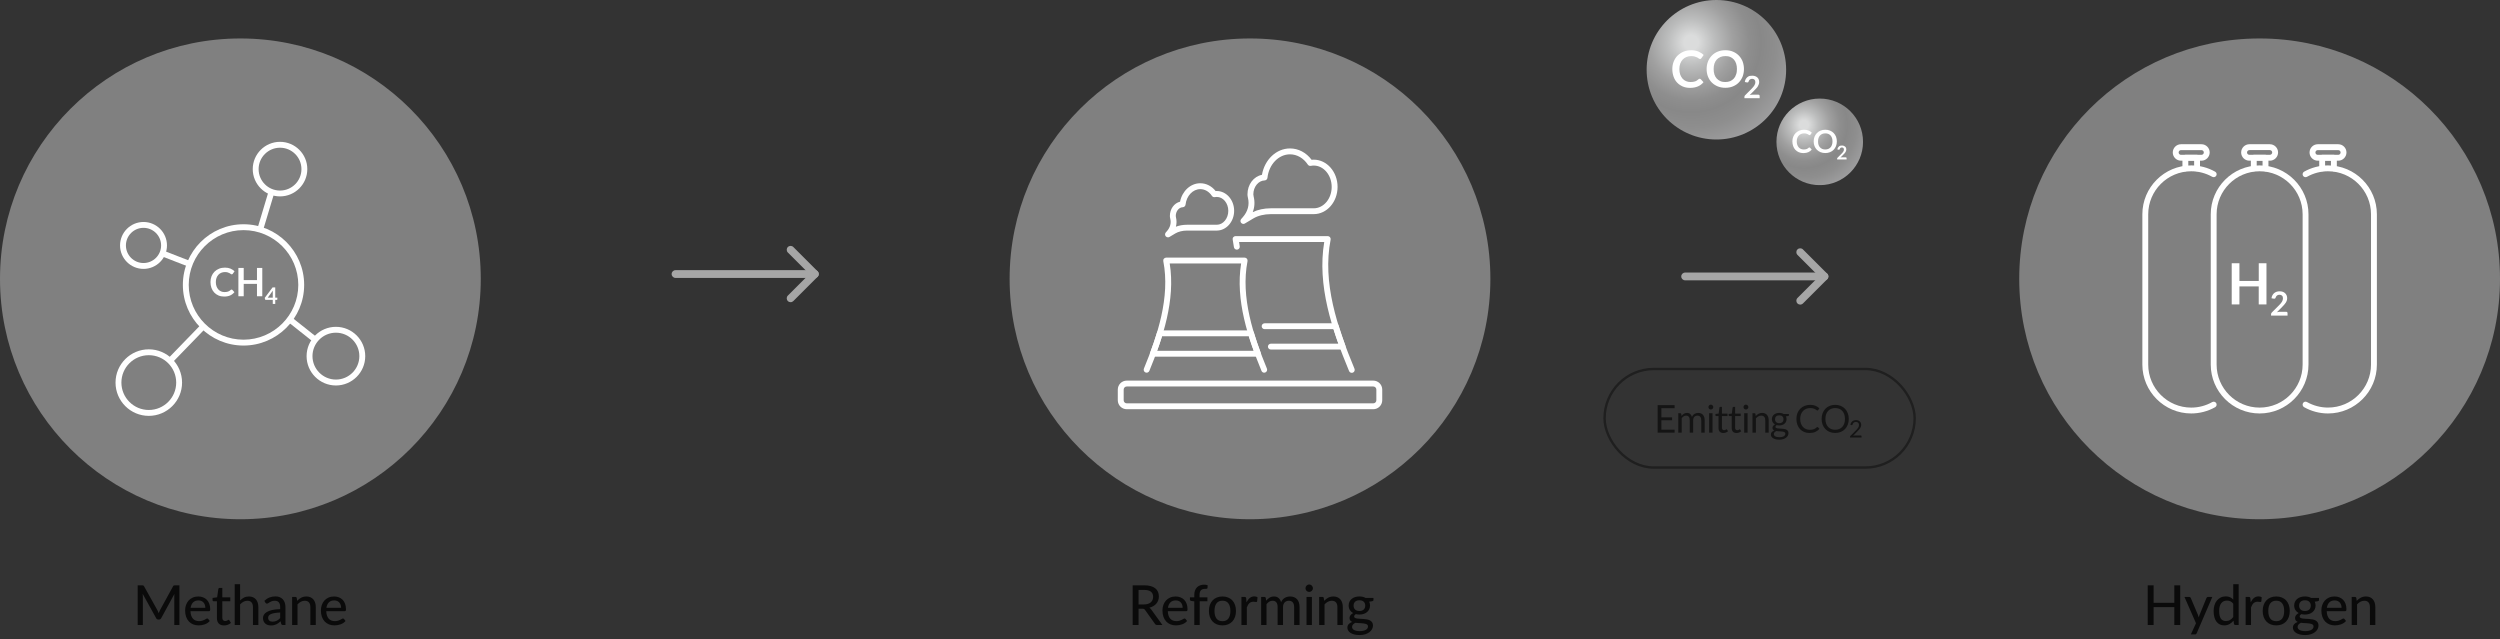 <svg width="1040" height="266" viewBox="0 0 1040 266" fill="none" xmlns="http://www.w3.org/2000/svg">
<rect x="0" y="0" width="1040" height="266" fill="#333333" stroke="none"/>
<path d="M338.985 115.615H281.015C280.114 115.615 279.4 114.884 279.4 114C279.4 113.116 280.114 112.385 281.015 112.385H339.002C339.886 112.385 340.617 113.099 340.617 114C340.617 114.901 339.886 115.615 338.985 115.615Z" fill="#A6A6A6"/>
<path d="M328.888 125.713C328.48 125.713 328.072 125.56 327.749 125.237C327.12 124.608 327.12 123.588 327.749 122.959L336.708 114L327.749 105.041C327.12 104.412 327.12 103.392 327.749 102.763C328.378 102.134 329.398 102.134 330.027 102.763L340.125 112.861C340.754 113.49 340.754 114.51 340.125 115.139L330.027 125.237C329.721 125.543 329.313 125.713 328.888 125.713Z" fill="#A6A6A6"/>
<path d="M758.985 116.615H701.015C700.114 116.615 699.4 115.884 699.4 115C699.4 114.116 700.114 113.385 701.015 113.385H759.002C759.886 113.385 760.617 114.099 760.617 115C760.617 115.901 759.886 116.615 758.985 116.615Z" fill="#A6A6A6"/>
<path d="M748.888 126.713C748.48 126.713 748.072 126.56 747.749 126.237C747.12 125.608 747.12 124.588 747.749 123.959L756.708 115L747.749 106.041C747.12 105.412 747.12 104.392 747.749 103.763C748.378 103.134 749.398 103.134 750.027 103.763L760.125 113.861C760.754 114.49 760.754 115.51 760.125 116.139L750.027 126.237C749.721 126.543 749.313 126.713 748.888 126.713Z" fill="#A6A6A6"/>
<circle cx="100" cy="116" r="100" fill="#808080"/>
<path d="M68.014 104.265L67.127 106.549L78.471 110.957L79.358 108.673L68.014 104.265Z" fill="white"/>
<path d="M121.286 131.95L119.764 133.87L130.38 142.29L131.903 140.37L121.286 131.95Z" fill="white"/>
<path d="M83.716 134.913L69.814 149.251L71.574 150.956L85.475 136.618L83.716 134.913Z" fill="white"/>
<path d="M111.778 79.475L107.055 95.17L109.401 95.876L114.124 80.181L111.778 79.475Z" fill="white"/>
<path d="M101.3 143.75C87.39 143.75 76.07 132.43 76.07 118.52C76.07 104.61 87.39 93.29 101.3 93.29C115.21 93.29 126.53 104.61 126.53 118.52C126.53 132.43 115.21 143.75 101.3 143.75ZM101.3 95.73C88.73 95.73 78.51 105.95 78.51 118.52C78.51 131.09 88.74 141.31 101.3 141.31C113.86 141.31 124.09 131.09 124.09 118.52C124.09 105.95 113.87 95.73 101.3 95.73Z" fill="white"/>
<path d="M59.701 111.86C54.321 111.86 49.941 107.48 49.941 102.1C49.941 96.72 54.321 92.34 59.701 92.34C65.081 92.34 69.461 96.72 69.461 102.1C69.461 107.48 65.081 111.86 59.701 111.86ZM59.701 94.78C55.671 94.78 52.381 98.06 52.381 102.1C52.381 106.14 55.661 109.42 59.701 109.42C63.731 109.42 67.021 106.14 67.021 102.1C67.021 98.06 63.731 94.78 59.701 94.78Z" fill="white"/>
<path d="M116.491 81.7C110.231 81.7 105.141 76.61 105.141 70.35C105.141 64.09 110.231 59 116.491 59C122.751 59 127.841 64.09 127.841 70.35C127.841 76.61 122.751 81.7 116.491 81.7ZM116.491 61.45C111.581 61.45 107.581 65.44 107.581 70.36C107.581 75.28 111.571 79.27 116.491 79.27C121.401 79.27 125.401 75.28 125.401 70.36C125.401 65.44 121.401 61.45 116.491 61.45Z" fill="white"/>
<path d="M139.741 160.36C133.011 160.36 127.541 154.89 127.541 148.16C127.541 141.43 133.011 135.96 139.741 135.96C146.471 135.96 151.941 141.43 151.941 148.16C151.941 154.89 146.471 160.36 139.741 160.36ZM139.741 138.4C134.361 138.4 129.991 142.78 129.991 148.15C129.991 153.52 134.371 157.9 139.741 157.9C145.121 157.9 149.491 153.52 149.491 148.15C149.491 142.78 145.121 138.4 139.741 138.4Z" fill="white"/>
<path d="M61.901 173C54.27 173 48.06 166.79 48.06 159.16C48.06 151.53 54.27 145.32 61.901 145.32C69.531 145.32 75.74 151.53 75.74 159.16C75.74 166.79 69.531 173 61.901 173ZM61.901 147.76C55.62 147.76 50.501 152.87 50.501 159.15C50.501 165.43 55.611 170.55 61.901 170.55C68.191 170.55 73.3 165.44 73.3 159.15C73.3 152.86 68.191 147.76 61.901 147.76Z" fill="white"/>
<path d="M96.35 120.46C96.471 120.46 96.57 120.51 96.66 120.6L97.52 121.54C97.04 122.13 96.451 122.59 95.76 122.9C95.061 123.22 94.221 123.37 93.251 123.37C92.38 123.37 91.591 123.22 90.891 122.92C90.191 122.62 89.6 122.21 89.1 121.67C88.611 121.14 88.231 120.5 87.96 119.76C87.701 119.02 87.561 118.22 87.561 117.34C87.561 116.46 87.71 115.64 88.001 114.91C88.29 114.18 88.71 113.54 89.24 113.01C89.77 112.48 90.41 112.06 91.15 111.77C91.891 111.47 92.71 111.33 93.6 111.33C94.471 111.33 95.24 111.47 95.891 111.75C96.54 112.03 97.1 112.4 97.57 112.86L96.841 113.88C96.8 113.94 96.74 114 96.671 114.05C96.6 114.1 96.51 114.12 96.391 114.12C96.26 114.12 96.141 114.07 96.01 113.97C95.88 113.87 95.71 113.77 95.51 113.65C95.311 113.54 95.061 113.43 94.751 113.33C94.441 113.23 94.05 113.18 93.581 113.18C93.031 113.18 92.52 113.28 92.05 113.47C91.591 113.66 91.191 113.94 90.85 114.3C90.52 114.66 90.26 115.09 90.07 115.61C89.88 116.13 89.79 116.7 89.79 117.34C89.79 118 89.88 118.59 90.07 119.11C90.26 119.63 90.51 120.06 90.831 120.41C91.15 120.76 91.531 121.03 91.96 121.22C92.391 121.41 92.861 121.5 93.361 121.5C93.66 121.5 93.93 121.48 94.171 121.45C94.41 121.42 94.63 121.37 94.841 121.3C95.04 121.23 95.24 121.14 95.421 121.03C95.6 120.92 95.781 120.78 95.96 120.62C96.01 120.57 96.07 120.53 96.13 120.5C96.21 120.48 96.281 120.46 96.35 120.46Z" fill="white"/>
<path d="M109.11 123.24H106.9V118.09H101.38V123.24H99.17V111.46H101.38V116.52H106.9V111.46H109.11V123.24Z" fill="white"/>
<path d="M114.501 123.84H115.371V124.52C115.371 124.58 115.351 124.64 115.311 124.68C115.271 124.73 115.211 124.75 115.131 124.75H114.501V126.43H113.471V124.75H110.571C110.491 124.75 110.421 124.73 110.361 124.68C110.301 124.63 110.261 124.57 110.251 124.5L110.131 123.91L113.391 119.56H114.501V123.84ZM113.471 121.59C113.471 121.49 113.471 121.38 113.481 121.26C113.491 121.14 113.501 121.02 113.511 120.89L111.381 123.83H113.471V121.59V121.59Z" fill="white"/>
<circle cx="520" cy="116" r="100" fill="#808080"/>
<path d="M562.34 155.1C561.86 155.1 561.41 154.82 561.21 154.35C554.04 137.1 547.87 118.69 550.88 100.66H515.46C515.56 101.27 515.65 101.88 515.73 102.48C515.82 103.15 515.35 103.76 514.68 103.85C514.02 103.93 513.4 103.47 513.31 102.8C513.17 101.76 513 100.71 512.8 99.67C512.73 99.31 512.82 98.94 513.06 98.66C513.29 98.38 513.64 98.22 514 98.22H552.34C552.7 98.22 553.05 98.38 553.28 98.66C553.51 98.94 553.61 99.31 553.54 99.67C550.06 117.52 556.26 136.05 563.47 153.41C563.73 154.03 563.43 154.75 562.81 155.01C562.66 155.07 562.5 155.1 562.34 155.1Z" fill="white"/>
<path d="M558.529 145.41H528.679C527.999 145.41 527.459 144.86 527.459 144.19C527.459 143.52 528.009 142.97 528.679 142.97H556.779C556.039 140.9 555.359 138.88 554.749 136.93H526.079C525.399 136.93 524.859 136.38 524.859 135.71C524.859 135.04 525.409 134.49 526.079 134.49H555.659C556.199 134.49 556.669 134.84 556.829 135.35C557.649 138.02 558.609 140.85 559.679 143.77C559.819 144.15 559.759 144.56 559.539 144.89C559.299 145.22 558.929 145.41 558.529 145.41Z" fill="white"/>
<path d="M525.91 155.04C525.43 155.04 524.97 154.75 524.78 154.28C519.19 140.69 513.86 124.82 516.31 109.6H486.6C489.05 124.81 483.72 140.68 478.13 154.28C477.87 154.91 477.16 155.2 476.53 154.95C475.91 154.69 475.61 153.98 475.86 153.35C481.49 139.66 486.86 123.63 483.93 108.62C483.86 108.26 483.95 107.89 484.19 107.61C484.43 107.33 484.77 107.17 485.13 107.17H517.77C518.13 107.17 518.48 107.33 518.71 107.61C518.94 107.89 519.04 108.26 518.97 108.62C516.05 123.64 521.41 139.66 527.04 153.35C527.3 153.97 527 154.69 526.37 154.95C526.23 155.01 526.07 155.04 525.91 155.04Z" fill="white"/>
<path d="M523.3 148.37H479.62C479.22 148.37 478.84 148.17 478.62 147.84C478.39 147.51 478.34 147.09 478.48 146.72C479.56 143.81 480.52 140.98 481.32 138.31C481.48 137.79 481.95 137.44 482.49 137.44H520.43C520.97 137.44 521.45 137.79 521.6 138.31C522.4 140.98 523.36 143.81 524.44 146.72C524.58 147.1 524.53 147.52 524.3 147.84C524.07 148.17 523.7 148.37 523.3 148.37ZM481.36 145.92H521.54C520.8 143.85 520.12 141.83 519.51 139.88H483.39C482.79 141.83 482.11 143.85 481.36 145.92Z" fill="white"/>
<path d="M517.25 93.15C516.9 93.15 516.55 93 516.31 92.71C515.93 92.25 515.94 91.57 516.33 91.12L516.98 90.38C519.11 87.97 519.85 85.17 519.14 82.29C519.01 81.77 518.95 81.29 518.95 80.85C518.95 76.75 521.52 73.39 524.97 72.73C526.07 66.41 530.94 61.75 536.64 61.75C540.13 61.75 543.37 63.46 545.63 66.47C545.93 66.44 546.23 66.42 546.52 66.42C551.98 66.42 556.43 71.5 556.43 77.75C556.43 84 551.99 89.08 546.52 89.08H528.66C525.95 89.08 523.31 89.72 521.43 90.85L517.88 92.97C517.68 93.09 517.46 93.15 517.25 93.15ZM536.64 64.2C531.9 64.2 527.87 68.4 527.26 73.97C527.19 74.58 526.69 75.04 526.08 75.06C523.49 75.13 521.39 77.73 521.39 80.85C521.39 81.09 521.43 81.37 521.51 81.7C522.07 83.96 521.94 86.17 521.14 88.24C523.28 87.21 525.9 86.65 528.65 86.65H546.52C550.64 86.65 553.98 82.66 553.98 77.76C553.98 72.86 550.63 68.87 546.52 68.87C546.14 68.87 545.75 68.91 545.31 69C544.82 69.09 544.33 68.89 544.06 68.48C542.25 65.76 539.54 64.2 536.64 64.2Z" fill="white"/>
<path d="M485.881 98.74C485.531 98.74 485.181 98.59 484.941 98.3C484.561 97.84 484.571 97.16 484.961 96.71L485.411 96.2C486.801 94.63 487.291 92.81 486.821 90.93C486.721 90.55 486.671 90.18 486.671 89.84C486.671 86.92 488.461 84.5 490.901 83.9C491.781 79.47 495.261 76.23 499.311 76.23C501.781 76.23 504.081 77.41 505.711 79.48C505.861 79.47 506.011 79.46 506.161 79.46C510.151 79.46 513.401 83.15 513.401 87.69C513.401 92.23 510.151 95.92 506.161 95.92H493.791C491.981 95.92 490.221 96.35 488.971 97.09L486.511 98.56C486.311 98.68 486.101 98.74 485.881 98.74ZM499.321 78.68C496.231 78.68 493.591 81.45 493.191 85.12C493.121 85.73 492.621 86.19 492.011 86.21C490.421 86.26 489.121 87.89 489.121 89.85C489.121 89.94 489.131 90.11 489.191 90.35C489.521 91.69 489.511 93.03 489.171 94.31C490.541 93.78 492.131 93.5 493.781 93.5H506.171C508.811 93.5 510.971 90.9 510.971 87.71C510.971 84.52 508.821 81.92 506.171 81.92C505.941 81.92 505.681 81.95 505.401 82C504.911 82.1 504.421 81.89 504.151 81.48C502.971 79.7 501.211 78.68 499.321 78.68Z" fill="white"/>
<path d="M571.27 170.24H468.73C466.68 170.24 465 168.57 465 166.51V162.06C465 160.01 466.67 158.33 468.73 158.33H571.28C573.33 158.33 575.01 160 575.01 162.06V166.51C575 168.57 573.33 170.24 571.27 170.24ZM468.73 160.78C468.02 160.78 467.45 161.35 467.45 162.06V166.51C467.45 167.22 468.02 167.79 468.73 167.79H571.28C571.99 167.79 572.56 167.22 572.56 166.51V162.06C572.56 161.35 571.99 160.78 571.28 160.78H468.73Z" fill="white"/>
<circle cx="940" cy="116" r="100" fill="#808080"/>
<path d="M913.981 71.25C913.301 71.25 912.761 70.7 912.761 70.03V66.85H910.331V70.03C910.331 70.71 909.781 71.25 909.111 71.25C908.441 71.25 907.891 70.7 907.891 70.03V65.63C907.891 64.95 908.441 64.41 909.111 64.41H913.981C914.661 64.41 915.201 64.96 915.201 65.63V70.03C915.211 70.7 914.661 71.25 913.981 71.25Z" fill="white"/>
<path d="M915.811 66.85H907.291C905.401 66.85 903.871 65.31 903.871 63.43C903.871 61.55 905.401 60 907.291 60H915.811C917.701 60 919.231 61.54 919.231 63.42C919.231 65.3 917.691 66.85 915.811 66.85ZM907.291 62.45C906.751 62.45 906.311 62.89 906.311 63.43C906.311 63.97 906.751 64.41 907.291 64.41H915.811C916.351 64.41 916.791 63.97 916.791 63.43C916.791 62.89 916.351 62.45 915.811 62.45H907.291V62.45Z" fill="white"/>
<path d="M911.551 172C900.341 172 891.221 162.88 891.221 151.67V89.14C891.221 77.93 900.341 68.81 911.551 68.81C915.031 68.81 918.471 69.71 921.501 71.42C922.091 71.75 922.301 72.5 921.961 73.09C921.631 73.68 920.881 73.88 920.291 73.55C917.631 72.05 914.601 71.25 911.551 71.25C901.691 71.25 893.661 79.27 893.661 89.14V151.67C893.661 161.53 901.681 169.56 911.551 169.56C914.611 169.56 917.631 168.77 920.291 167.26C920.881 166.93 921.621 167.13 921.961 167.72C922.291 168.31 922.091 169.05 921.501 169.39C918.471 171.1 915.031 172 911.551 172Z" fill="white"/>
<path d="M970.891 71.25C970.211 71.25 969.671 70.7 969.671 70.03V66.85H967.241V70.03C967.241 70.71 966.691 71.25 966.021 71.25C965.351 71.25 964.801 70.7 964.801 70.03V65.63C964.801 64.95 965.351 64.41 966.021 64.41H970.901C971.581 64.41 972.121 64.96 972.121 65.63V70.03C972.111 70.7 971.571 71.25 970.891 71.25Z" fill="white"/>
<path d="M972.711 66.85H964.191C962.301 66.85 960.771 65.31 960.771 63.43C960.771 61.55 962.311 60 964.191 60H972.711C974.601 60 976.131 61.54 976.131 63.42C976.131 65.3 974.601 66.85 972.711 66.85ZM964.191 62.45C963.651 62.45 963.211 62.89 963.211 63.43C963.211 63.97 963.651 64.41 964.191 64.41H972.711C973.251 64.41 973.691 63.97 973.691 63.43C973.691 62.89 973.251 62.45 972.711 62.45H964.191V62.45Z" fill="white"/>
<path d="M968.451 172C964.971 172 961.531 171.1 958.501 169.38C957.911 169.05 957.711 168.3 958.041 167.71C958.371 167.12 959.121 166.91 959.711 167.25C962.371 168.75 965.391 169.55 968.451 169.55C978.311 169.55 986.341 161.53 986.341 151.66V89.14C986.341 79.28 978.321 71.25 968.451 71.25C965.391 71.25 962.371 72.04 959.711 73.55C959.121 73.88 958.381 73.67 958.041 73.09C957.711 72.5 957.921 71.76 958.501 71.42C961.531 69.71 964.971 68.81 968.451 68.81C979.661 68.81 988.781 77.93 988.781 89.14V151.67C988.791 162.88 979.671 172 968.451 172Z" fill="white"/>
<path d="M942.841 126.64H939.631V119.15H931.601V126.64H928.391V109.51H931.601V116.88H939.641V109.51H942.851V126.64H942.841Z" fill="white"/>
<path d="M948.34 121.18C948.8 121.18 949.22 121.25 949.61 121.38C950 121.51 950.32 121.71 950.59 121.96C950.86 122.21 951.07 122.51 951.23 122.86C951.38 123.21 951.46 123.6 951.46 124.03C951.46 124.4 951.41 124.74 951.3 125.05C951.19 125.36 951.05 125.66 950.86 125.95C950.68 126.24 950.46 126.51 950.22 126.78C949.97 127.05 949.72 127.32 949.45 127.6L947.19 129.9C947.41 129.84 947.63 129.79 947.84 129.75C948.05 129.71 948.26 129.7 948.45 129.7H951.02C951.2 129.7 951.35 129.75 951.46 129.86C951.57 129.96 951.62 130.1 951.62 130.27V131.29H944.76V130.72C944.76 130.61 944.78 130.48 944.83 130.36C944.88 130.24 944.96 130.12 945.06 130.01L948.1 126.97C948.35 126.71 948.58 126.46 948.78 126.23C948.98 125.99 949.15 125.76 949.29 125.53C949.43 125.3 949.53 125.07 949.6 124.83C949.67 124.59 949.71 124.34 949.71 124.08C949.71 123.84 949.67 123.63 949.61 123.45C949.54 123.27 949.44 123.11 949.31 122.99C949.18 122.87 949.03 122.77 948.85 122.71C948.67 122.65 948.47 122.62 948.25 122.62C947.84 122.62 947.5 122.72 947.24 122.93C946.97 123.14 946.79 123.42 946.68 123.77C946.63 123.95 946.55 124.07 946.45 124.15C946.35 124.23 946.22 124.26 946.06 124.26C945.99 124.26 945.91 124.25 945.83 124.24L944.93 124.08C945 123.6 945.13 123.18 945.33 122.82C945.53 122.46 945.78 122.16 946.07 121.91C946.37 121.67 946.71 121.49 947.09 121.36C947.48 121.24 947.89 121.18 948.34 121.18Z" fill="white"/>
<path d="M942.442 71.25C941.762 71.25 941.222 70.7 941.222 70.03V66.85H938.792V70.03C938.792 70.71 938.242 71.25 937.572 71.25C936.892 71.25 936.352 70.7 936.352 70.03V65.63C936.352 64.95 936.902 64.41 937.572 64.41H942.452C943.132 64.41 943.672 64.96 943.672 65.63V70.03C943.662 70.7 943.112 71.25 942.442 71.25Z" fill="white"/>
<path d="M944.26 66.85H935.74C933.85 66.85 932.32 65.31 932.32 63.43C932.32 61.55 933.85 60 935.74 60H944.26C946.15 60 947.68 61.54 947.68 63.42C947.68 65.3 946.15 66.85 944.26 66.85ZM935.74 62.45C935.2 62.45 934.76 62.89 934.76 63.43C934.76 63.97 935.2 64.4 935.74 64.4H944.26C944.8 64.4 945.24 63.96 945.24 63.42C945.24 62.88 944.8 62.44 944.26 62.44H935.74V62.45Z" fill="white"/>
<path d="M940 172C928.79 172 919.67 162.88 919.67 151.67V89.14C919.67 77.93 928.79 68.81 940 68.81C951.21 68.81 960.33 77.93 960.33 89.14V151.67C960.33 162.88 951.21 172 940 172ZM940 71.25C930.14 71.25 922.11 79.27 922.11 89.14V151.67C922.11 161.53 930.13 169.56 940 169.56C949.86 169.56 957.89 161.54 957.89 151.67V89.14C957.89 79.27 949.86 71.25 940 71.25Z" fill="white"/>
<path d="M74.641 243.486V260H72.502V248.247C72.502 248.071 72.506 247.883 72.513 247.683C72.529 247.484 72.544 247.281 72.559 247.074L67.062 257.159C66.871 257.535 66.576 257.723 66.177 257.723H65.832C65.433 257.723 65.142 257.535 64.958 257.159L59.357 247.039C59.403 247.469 59.426 247.871 59.426 248.247V260H57.276V243.486H59.093C59.307 243.486 59.472 243.509 59.587 243.555C59.71 243.593 59.825 243.708 59.932 243.9L65.452 253.79C65.56 253.989 65.659 254.2 65.751 254.422C65.843 254.645 65.931 254.867 66.016 255.089C66.177 254.637 66.365 254.2 66.579 253.778L71.996 243.9C72.096 243.708 72.203 243.593 72.318 243.555C72.441 243.509 72.609 243.486 72.824 243.486H74.641ZM85.416 252.858C85.416 252.414 85.351 252.004 85.221 251.628C85.098 251.252 84.914 250.926 84.669 250.65C84.423 250.374 84.124 250.16 83.772 250.006C83.419 249.853 83.013 249.776 82.553 249.776C81.61 249.776 80.866 250.049 80.322 250.593C79.785 251.137 79.444 251.892 79.298 252.858H85.416ZM87.268 258.332C86.992 258.654 86.673 258.934 86.313 259.172C85.953 259.402 85.569 259.59 85.163 259.735C84.757 259.881 84.335 259.988 83.898 260.058C83.469 260.127 83.043 260.161 82.622 260.161C81.817 260.161 81.069 260.027 80.379 259.758C79.697 259.482 79.103 259.084 78.597 258.562C78.098 258.033 77.707 257.382 77.424 256.607C77.148 255.825 77.01 254.928 77.01 253.916C77.01 253.104 77.136 252.349 77.389 251.651C77.642 250.946 78.002 250.332 78.47 249.811C78.945 249.29 79.524 248.879 80.207 248.58C80.889 248.281 81.656 248.132 82.507 248.132C83.22 248.132 83.875 248.251 84.473 248.488C85.079 248.718 85.6 249.056 86.037 249.5C86.474 249.945 86.815 250.493 87.061 251.145C87.314 251.797 87.44 252.54 87.44 253.376C87.44 253.721 87.402 253.955 87.325 254.077C87.248 254.192 87.107 254.25 86.9 254.25H79.241C79.264 254.948 79.363 255.557 79.54 256.078C79.716 256.592 79.957 257.021 80.264 257.366C80.578 257.711 80.95 257.968 81.38 258.137C81.809 258.306 82.288 258.39 82.817 258.39C83.315 258.39 83.745 258.332 84.105 258.217C84.473 258.102 84.787 257.98 85.048 257.849C85.316 257.711 85.539 257.585 85.715 257.47C85.899 257.355 86.06 257.297 86.198 257.297C86.382 257.297 86.524 257.366 86.624 257.504L87.268 258.332ZM93.188 260.184C92.245 260.184 91.516 259.919 91.003 259.39C90.497 258.861 90.244 258.106 90.244 257.125V250.133H88.887C88.756 250.133 88.645 250.095 88.553 250.018C88.469 249.934 88.427 249.811 88.427 249.65V248.741L90.324 248.477L90.83 244.992C90.861 244.862 90.918 244.762 91.003 244.693C91.095 244.617 91.21 244.578 91.348 244.578H92.486V248.5H95.798V250.133H92.486V256.975C92.486 257.435 92.597 257.78 92.82 258.01C93.05 258.233 93.341 258.344 93.694 258.344C93.901 258.344 94.077 258.317 94.223 258.263C94.376 258.21 94.506 258.152 94.614 258.091C94.721 258.022 94.813 257.961 94.89 257.907C94.966 257.853 95.035 257.826 95.097 257.826C95.173 257.826 95.231 257.846 95.269 257.884C95.315 257.915 95.361 257.968 95.407 258.045L96.074 259.126C95.706 259.463 95.269 259.724 94.763 259.908C94.257 260.092 93.732 260.184 93.188 260.184ZM99.876 249.799C100.367 249.301 100.907 248.899 101.498 248.592C102.096 248.285 102.782 248.132 103.556 248.132C104.2 248.132 104.764 248.239 105.247 248.454C105.737 248.669 106.147 248.971 106.477 249.362C106.807 249.746 107.056 250.21 107.225 250.754C107.393 251.298 107.478 251.9 107.478 252.559V260H105.224V252.559C105.224 251.724 105.032 251.076 104.649 250.616C104.265 250.148 103.679 249.914 102.889 249.914C102.314 249.914 101.774 250.052 101.268 250.328C100.769 250.597 100.305 250.965 99.876 251.432V260H97.634V243.026H99.876V249.799ZM116.553 254.813C115.64 254.844 114.866 254.917 114.23 255.032C113.593 255.139 113.076 255.285 112.677 255.469C112.279 255.653 111.991 255.871 111.815 256.124C111.638 256.37 111.55 256.646 111.55 256.952C111.55 257.244 111.596 257.497 111.688 257.711C111.788 257.918 111.918 258.091 112.079 258.229C112.248 258.359 112.443 258.455 112.666 258.516C112.888 258.578 113.13 258.608 113.39 258.608C113.735 258.608 114.05 258.574 114.333 258.505C114.625 258.436 114.897 258.34 115.15 258.217C115.403 258.087 115.644 257.93 115.874 257.746C116.104 257.562 116.33 257.351 116.553 257.113V254.813ZM109.975 249.949C110.626 249.328 111.332 248.864 112.091 248.557C112.857 248.251 113.697 248.097 114.609 248.097C115.276 248.097 115.867 248.209 116.38 248.431C116.894 248.646 117.327 248.948 117.68 249.339C118.032 249.73 118.297 250.198 118.473 250.742C118.657 251.287 118.749 251.889 118.749 252.548V260H117.749C117.526 260 117.358 259.965 117.243 259.896C117.128 259.82 117.036 259.682 116.967 259.482L116.725 258.459C116.426 258.735 116.131 258.98 115.84 259.195C115.548 259.402 115.242 259.582 114.92 259.735C114.605 259.881 114.268 259.992 113.908 260.069C113.547 260.146 113.149 260.184 112.712 260.184C112.252 260.184 111.819 260.123 111.412 260C111.014 259.87 110.665 259.674 110.366 259.413C110.067 259.153 109.829 258.827 109.653 258.436C109.484 258.045 109.4 257.589 109.4 257.067C109.4 256.607 109.522 256.167 109.768 255.745C110.021 255.316 110.427 254.932 110.987 254.595C111.554 254.258 112.29 253.982 113.195 253.767C114.107 253.552 115.226 253.43 116.553 253.399V252.548C116.553 251.666 116.365 251.007 115.989 250.57C115.614 250.133 115.062 249.914 114.333 249.914C113.843 249.914 113.429 249.976 113.091 250.098C112.762 250.221 112.474 250.359 112.229 250.512C111.991 250.658 111.78 250.792 111.596 250.915C111.42 251.038 111.236 251.099 111.044 251.099C110.891 251.099 110.757 251.057 110.642 250.972C110.534 250.888 110.446 250.788 110.377 250.673L109.975 249.949ZM123.626 249.937C123.879 249.669 124.143 249.424 124.419 249.201C124.695 248.979 124.987 248.791 125.293 248.638C125.608 248.477 125.941 248.354 126.294 248.27C126.654 248.178 127.037 248.132 127.444 248.132C128.088 248.132 128.651 248.239 129.134 248.454C129.625 248.669 130.035 248.971 130.365 249.362C130.694 249.746 130.944 250.21 131.112 250.754C131.281 251.298 131.365 251.9 131.365 252.559V260H129.111V252.559C129.111 251.724 128.92 251.076 128.536 250.616C128.153 250.148 127.566 249.914 126.777 249.914C126.202 249.914 125.661 250.052 125.155 250.328C124.657 250.597 124.193 250.965 123.764 251.432V260H121.521V248.316H122.867C123.181 248.316 123.377 248.465 123.453 248.764L123.626 249.937ZM141.901 252.858C141.901 252.414 141.836 252.004 141.705 251.628C141.583 251.252 141.399 250.926 141.153 250.65C140.908 250.374 140.609 250.16 140.256 250.006C139.904 249.853 139.497 249.776 139.037 249.776C138.094 249.776 137.351 250.049 136.806 250.593C136.27 251.137 135.929 251.892 135.783 252.858H141.901ZM143.752 258.332C143.476 258.654 143.158 258.934 142.798 259.172C142.438 259.402 142.054 259.59 141.648 259.735C141.242 259.881 140.82 259.988 140.383 260.058C139.954 260.127 139.528 260.161 139.106 260.161C138.301 260.161 137.554 260.027 136.864 259.758C136.182 259.482 135.587 259.084 135.081 258.562C134.583 258.033 134.192 257.382 133.908 256.607C133.632 255.825 133.494 254.928 133.494 253.916C133.494 253.104 133.621 252.349 133.874 251.651C134.127 250.946 134.487 250.332 134.955 249.811C135.43 249.29 136.009 248.879 136.691 248.58C137.374 248.281 138.14 248.132 138.991 248.132C139.704 248.132 140.36 248.251 140.958 248.488C141.564 248.718 142.085 249.056 142.522 249.5C142.959 249.945 143.3 250.493 143.545 251.145C143.798 251.797 143.925 252.54 143.925 253.376C143.925 253.721 143.887 253.955 143.81 254.077C143.733 254.192 143.591 254.25 143.384 254.25H135.725C135.748 254.948 135.848 255.557 136.024 256.078C136.201 256.592 136.442 257.021 136.749 257.366C137.063 257.711 137.435 257.968 137.864 258.137C138.294 258.306 138.773 258.39 139.302 258.39C139.8 258.39 140.23 258.332 140.59 258.217C140.958 258.102 141.272 257.98 141.533 257.849C141.801 257.711 142.024 257.585 142.2 257.47C142.384 257.355 142.545 257.297 142.683 257.297C142.867 257.297 143.009 257.366 143.108 257.504L143.752 258.332Z" fill="black" fill-opacity="0.8"/>
<path d="M475.869 251.444C476.498 251.444 477.05 251.367 477.525 251.214C478.008 251.061 478.411 250.846 478.733 250.57C479.055 250.286 479.296 249.953 479.457 249.569C479.618 249.178 479.699 248.749 479.699 248.281C479.699 247.331 479.385 246.614 478.756 246.131C478.135 245.648 477.2 245.406 475.95 245.406H473.638V251.444H475.869ZM483.574 260H481.389C480.952 260 480.634 259.827 480.435 259.482L476.352 253.755C476.222 253.564 476.08 253.43 475.927 253.353C475.774 253.269 475.544 253.226 475.237 253.226H473.638V260H471.189V243.486H475.95C477.016 243.486 477.932 243.597 478.698 243.819C479.473 244.034 480.109 244.345 480.607 244.751C481.113 245.15 481.485 245.633 481.723 246.2C481.968 246.767 482.091 247.404 482.091 248.109C482.091 248.684 482.003 249.224 481.826 249.73C481.65 250.236 481.389 250.693 481.044 251.099C480.707 251.498 480.293 251.843 479.802 252.134C479.312 252.425 478.756 252.648 478.135 252.801C478.442 252.985 478.706 253.242 478.928 253.571L483.574 260ZM491.984 252.858C491.984 252.414 491.919 252.004 491.789 251.628C491.666 251.252 491.482 250.926 491.237 250.65C490.992 250.374 490.693 250.16 490.34 250.006C489.987 249.853 489.581 249.776 489.121 249.776C488.178 249.776 487.434 250.049 486.89 250.593C486.353 251.137 486.012 251.892 485.866 252.858H491.984ZM493.836 258.332C493.56 258.654 493.242 258.934 492.881 259.172C492.521 259.402 492.138 259.59 491.731 259.735C491.325 259.881 490.903 259.988 490.466 260.058C490.037 260.127 489.612 260.161 489.19 260.161C488.385 260.161 487.637 260.027 486.947 259.758C486.265 259.482 485.671 259.084 485.165 258.562C484.667 258.033 484.276 257.382 483.992 256.607C483.716 255.825 483.578 254.928 483.578 253.916C483.578 253.104 483.704 252.349 483.957 251.651C484.21 250.946 484.571 250.332 485.038 249.811C485.514 249.29 486.093 248.879 486.775 248.58C487.457 248.281 488.224 248.132 489.075 248.132C489.788 248.132 490.443 248.251 491.041 248.488C491.647 248.718 492.168 249.056 492.605 249.5C493.042 249.945 493.384 250.493 493.629 251.145C493.882 251.797 494.008 252.54 494.008 253.376C494.008 253.721 493.97 253.955 493.893 254.077C493.817 254.192 493.675 254.25 493.468 254.25H485.809C485.832 254.948 485.932 255.557 486.108 256.078C486.284 256.592 486.526 257.021 486.832 257.366C487.147 257.711 487.519 257.968 487.948 258.137C488.377 258.306 488.856 258.39 489.385 258.39C489.884 258.39 490.313 258.332 490.673 258.217C491.041 258.102 491.356 257.98 491.616 257.849C491.885 257.711 492.107 257.585 492.283 257.47C492.467 257.355 492.628 257.297 492.766 257.297C492.95 257.297 493.092 257.366 493.192 257.504L493.836 258.332ZM496.825 260V250.156L495.606 250.006C495.429 249.968 495.284 249.907 495.169 249.822C495.061 249.73 495.008 249.6 495.008 249.431V248.5H496.825V247.442C496.825 246.775 496.92 246.181 497.112 245.659C497.304 245.138 497.576 244.697 497.929 244.337C498.289 243.969 498.718 243.693 499.217 243.509C499.723 243.317 500.29 243.221 500.919 243.221C501.448 243.221 501.934 243.298 502.379 243.451L502.333 244.578C502.325 244.678 502.295 244.755 502.241 244.808C502.187 244.854 502.115 244.889 502.023 244.912C501.938 244.935 501.831 244.95 501.701 244.958C501.578 244.958 501.444 244.958 501.298 244.958C500.953 244.958 500.639 245 500.355 245.084C500.071 245.169 499.83 245.311 499.631 245.51C499.431 245.709 499.278 245.974 499.171 246.303C499.063 246.625 499.01 247.028 499.01 247.511V248.5H502.287V250.133H499.079V260H496.825ZM508.553 248.132C509.411 248.132 510.186 248.274 510.876 248.557C511.573 248.833 512.164 249.236 512.647 249.765C513.137 250.286 513.513 250.919 513.774 251.662C514.034 252.398 514.165 253.226 514.165 254.146C514.165 255.066 514.034 255.898 513.774 256.642C513.513 257.386 513.137 258.018 512.647 258.539C512.164 259.061 511.573 259.463 510.876 259.747C510.186 260.023 509.411 260.161 508.553 260.161C507.686 260.161 506.904 260.023 506.207 259.747C505.517 259.463 504.926 259.061 504.436 258.539C503.945 258.018 503.565 257.386 503.297 256.642C503.036 255.898 502.906 255.066 502.906 254.146C502.906 253.226 503.036 252.398 503.297 251.662C503.565 250.919 503.945 250.286 504.436 249.765C504.926 249.236 505.517 248.833 506.207 248.557C506.904 248.274 507.686 248.132 508.553 248.132ZM508.553 258.413C509.657 258.413 510.481 258.041 511.025 257.297C511.569 256.554 511.842 255.507 511.842 254.158C511.842 252.809 511.569 251.762 511.025 251.018C510.481 250.267 509.657 249.891 508.553 249.891C507.433 249.891 506.598 250.267 506.046 251.018C505.501 251.762 505.229 252.809 505.229 254.158C505.229 255.507 505.501 256.554 506.046 257.297C506.598 258.041 507.433 258.413 508.553 258.413ZM518.554 250.558C518.929 249.792 519.382 249.19 519.911 248.753C520.44 248.316 521.076 248.097 521.82 248.097C522.073 248.097 522.31 248.128 522.533 248.189C522.763 248.243 522.962 248.327 523.131 248.443L522.981 250.133C522.928 250.34 522.801 250.443 522.602 250.443C522.494 250.443 522.333 250.424 522.119 250.386C521.904 250.34 521.674 250.317 521.429 250.317C521.068 250.317 520.75 250.371 520.474 250.478C520.198 250.578 519.949 250.731 519.727 250.938C519.512 251.137 519.32 251.386 519.152 251.685C518.983 251.977 518.826 252.31 518.68 252.686V260H516.438V248.316H517.726C517.971 248.316 518.136 248.362 518.22 248.454C518.312 248.538 518.377 248.692 518.416 248.914L518.554 250.558ZM524.631 260V248.316H525.976C526.29 248.316 526.486 248.465 526.563 248.764L526.724 249.88C527.153 249.366 527.628 248.948 528.15 248.626C528.679 248.297 529.296 248.132 530.001 248.132C530.775 248.132 531.404 248.347 531.887 248.776C532.37 249.198 532.723 249.773 532.945 250.501C533.114 250.087 533.332 249.73 533.601 249.431C533.869 249.132 534.168 248.887 534.498 248.695C534.827 248.504 535.176 248.362 535.544 248.27C535.92 248.178 536.299 248.132 536.683 248.132C537.304 248.132 537.856 248.232 538.339 248.431C538.829 248.623 539.243 248.906 539.581 249.282C539.918 249.658 540.175 250.121 540.351 250.673C540.527 251.225 540.616 251.854 540.616 252.559V260H538.362V252.559C538.362 251.685 538.17 251.026 537.787 250.581C537.411 250.137 536.859 249.914 536.131 249.914C535.809 249.914 535.502 249.972 535.211 250.087C534.919 250.194 534.662 250.359 534.44 250.581C534.225 250.804 534.053 251.08 533.923 251.409C533.8 251.739 533.739 252.122 533.739 252.559V260H531.485V252.559C531.485 251.655 531.304 250.988 530.944 250.558C530.584 250.129 530.055 249.914 529.357 249.914C528.874 249.914 528.426 250.041 528.012 250.294C527.598 250.547 527.218 250.892 526.873 251.329V260H524.631ZM545.749 248.316V260H543.506V248.316H545.749ZM546.174 244.705C546.174 244.912 546.132 245.111 546.048 245.303C545.963 245.487 545.848 245.652 545.703 245.797C545.565 245.935 545.4 246.047 545.208 246.131C545.016 246.208 544.817 246.246 544.61 246.246C544.403 246.246 544.208 246.208 544.024 246.131C543.84 246.047 543.675 245.935 543.529 245.797C543.391 245.652 543.28 245.487 543.196 245.303C543.119 245.111 543.081 244.912 543.081 244.705C543.081 244.49 543.119 244.291 543.196 244.107C543.28 243.915 543.391 243.75 543.529 243.612C543.675 243.467 543.84 243.356 544.024 243.279C544.208 243.195 544.403 243.152 544.61 243.152C544.817 243.152 545.016 243.195 545.208 243.279C545.4 243.356 545.565 243.467 545.703 243.612C545.848 243.75 545.963 243.915 546.048 244.107C546.132 244.291 546.174 244.49 546.174 244.705ZM550.87 249.937C551.123 249.669 551.387 249.424 551.663 249.201C551.939 248.979 552.231 248.791 552.537 248.638C552.852 248.477 553.185 248.354 553.538 248.27C553.898 248.178 554.282 248.132 554.688 248.132C555.332 248.132 555.895 248.239 556.378 248.454C556.869 248.669 557.279 248.971 557.609 249.362C557.939 249.746 558.188 250.21 558.356 250.754C558.525 251.298 558.609 251.9 558.609 252.559V260H556.355V252.559C556.355 251.724 556.164 251.076 555.78 250.616C555.397 250.148 554.811 249.914 554.021 249.914C553.446 249.914 552.905 250.052 552.399 250.328C551.901 250.597 551.437 250.965 551.008 251.432V260H548.765V248.316H550.111C550.425 248.316 550.621 248.465 550.697 248.764L550.87 249.937ZM565.511 254.169C565.91 254.169 566.259 254.116 566.558 254.008C566.864 253.901 567.117 253.752 567.317 253.56C567.524 253.361 567.677 253.123 567.777 252.847C567.884 252.571 567.938 252.268 567.938 251.938C567.938 251.264 567.731 250.727 567.317 250.328C566.91 249.922 566.308 249.719 565.511 249.719C564.721 249.719 564.12 249.922 563.706 250.328C563.299 250.727 563.096 251.264 563.096 251.938C563.096 252.268 563.146 252.571 563.246 252.847C563.353 253.115 563.506 253.349 563.706 253.548C563.913 253.74 564.166 253.893 564.465 254.008C564.771 254.116 565.12 254.169 565.511 254.169ZM569.088 260.61C569.088 260.334 569.011 260.115 568.858 259.954C568.704 259.785 568.493 259.655 568.225 259.563C567.964 259.463 567.658 259.394 567.305 259.356C566.952 259.31 566.581 259.275 566.19 259.252C565.806 259.229 565.411 259.21 565.005 259.195C564.599 259.172 564.208 259.134 563.832 259.08C563.433 259.279 563.104 259.521 562.843 259.804C562.59 260.088 562.464 260.422 562.464 260.805C562.464 261.05 562.525 261.28 562.648 261.495C562.778 261.71 562.973 261.894 563.234 262.047C563.502 262.208 563.836 262.331 564.235 262.415C564.641 262.507 565.124 262.553 565.684 262.553C566.236 262.553 566.722 262.503 567.144 262.404C567.566 262.312 567.918 262.177 568.202 262.001C568.493 261.832 568.712 261.629 568.858 261.392C569.011 261.154 569.088 260.893 569.088 260.61ZM571.365 248.753V249.592C571.365 249.868 571.192 250.041 570.847 250.11L569.594 250.294C569.701 250.532 569.785 250.785 569.847 251.053C569.908 251.314 569.939 251.59 569.939 251.881C569.939 252.456 569.827 252.977 569.605 253.445C569.383 253.905 569.076 254.3 568.685 254.629C568.294 254.959 567.826 255.212 567.282 255.388C566.745 255.565 566.155 255.653 565.511 255.653C564.982 255.653 564.488 255.595 564.028 255.48C563.798 255.618 563.621 255.772 563.499 255.94C563.384 256.101 563.326 256.262 563.326 256.423C563.326 256.692 563.437 256.891 563.66 257.021C563.89 257.152 564.185 257.248 564.545 257.309C564.913 257.363 565.331 257.397 565.799 257.412C566.274 257.428 566.753 257.455 567.236 257.493C567.727 257.524 568.206 257.585 568.674 257.677C569.149 257.761 569.567 257.903 569.927 258.102C570.295 258.294 570.59 258.562 570.813 258.907C571.043 259.245 571.158 259.686 571.158 260.23C571.158 260.736 571.031 261.227 570.778 261.702C570.533 262.177 570.172 262.599 569.697 262.967C569.222 263.335 568.643 263.63 567.961 263.853C567.278 264.075 566.504 264.186 565.638 264.186C564.771 264.186 564.016 264.102 563.372 263.933C562.736 263.764 562.203 263.538 561.774 263.255C561.352 262.971 561.034 262.641 560.819 262.266C560.612 261.89 560.509 261.499 560.509 261.093C560.509 260.525 560.685 260.046 561.038 259.655C561.39 259.256 561.877 258.946 562.498 258.723C562.161 258.57 561.892 258.363 561.693 258.102C561.494 257.834 561.394 257.481 561.394 257.045C561.394 256.876 561.425 256.703 561.486 256.527C561.547 256.343 561.639 256.163 561.762 255.986C561.892 255.802 562.05 255.63 562.234 255.469C562.425 255.308 562.644 255.162 562.889 255.032C562.314 254.71 561.862 254.284 561.532 253.755C561.202 253.219 561.038 252.594 561.038 251.881C561.038 251.306 561.149 250.788 561.371 250.328C561.593 249.868 561.9 249.474 562.291 249.144C562.69 248.814 563.161 248.561 563.706 248.385C564.258 248.209 564.859 248.121 565.511 248.121C566.523 248.121 567.393 248.331 568.122 248.753H571.365Z" fill="black" fill-opacity="0.8"/>
<path d="M696.637 168.536V169.8H691.133V173.608H695.589V174.824H691.133V178.736H696.637V180H689.573V168.536H696.637ZM698.166 180V171.896H699.014C699.217 171.896 699.345 171.995 699.398 172.192L699.502 173.024C699.801 172.656 700.134 172.355 700.502 172.12C700.875 171.885 701.307 171.768 701.798 171.768C702.347 171.768 702.79 171.92 703.126 172.224C703.467 172.528 703.713 172.939 703.862 173.456C703.974 173.163 704.121 172.909 704.302 172.696C704.489 172.483 704.697 172.307 704.926 172.168C705.155 172.029 705.398 171.928 705.654 171.864C705.915 171.8 706.179 171.768 706.446 171.768C706.873 171.768 707.251 171.837 707.582 171.976C707.918 172.109 708.201 172.307 708.43 172.568C708.665 172.829 708.843 173.152 708.966 173.536C709.089 173.915 709.15 174.349 709.15 174.84V180H707.726V174.84C707.726 174.205 707.587 173.725 707.31 173.4C707.033 173.069 706.63 172.904 706.102 172.904C705.867 172.904 705.643 172.947 705.43 173.032C705.222 173.112 705.038 173.232 704.878 173.392C704.718 173.552 704.59 173.755 704.494 174C704.403 174.24 704.358 174.52 704.358 174.84V180H702.934V174.84C702.934 174.189 702.803 173.704 702.542 173.384C702.281 173.064 701.899 172.904 701.398 172.904C701.046 172.904 700.718 173 700.414 173.192C700.115 173.379 699.841 173.635 699.59 173.96V180H698.166ZM712.411 171.896V180H710.987V171.896H712.411ZM712.731 169.352C712.731 169.491 712.701 169.621 712.643 169.744C712.589 169.861 712.515 169.968 712.419 170.064C712.328 170.155 712.221 170.227 712.099 170.28C711.976 170.333 711.845 170.36 711.707 170.36C711.568 170.36 711.437 170.333 711.315 170.28C711.197 170.227 711.091 170.155 710.995 170.064C710.904 169.968 710.832 169.861 710.779 169.744C710.725 169.621 710.699 169.491 710.699 169.352C710.699 169.213 710.725 169.083 710.779 168.96C710.832 168.832 710.904 168.723 710.995 168.632C711.091 168.536 711.197 168.461 711.315 168.408C711.437 168.355 711.568 168.328 711.707 168.328C711.845 168.328 711.976 168.355 712.099 168.408C712.221 168.461 712.328 168.536 712.419 168.632C712.515 168.723 712.589 168.832 712.643 168.96C712.701 169.083 712.731 169.213 712.731 169.352ZM716.897 180.128C716.257 180.128 715.763 179.949 715.417 179.592C715.075 179.235 714.905 178.72 714.905 178.048V173.088H713.929C713.843 173.088 713.771 173.064 713.713 173.016C713.654 172.963 713.625 172.883 713.625 172.776V172.208L714.953 172.04L715.281 169.536C715.291 169.456 715.326 169.392 715.385 169.344C715.443 169.291 715.518 169.264 715.609 169.264H716.329V172.056H718.649V173.088H716.329V177.952C716.329 178.293 716.411 178.547 716.577 178.712C716.742 178.877 716.955 178.96 717.217 178.96C717.366 178.96 717.494 178.941 717.601 178.904C717.713 178.861 717.809 178.816 717.889 178.768C717.969 178.72 718.035 178.677 718.089 178.64C718.147 178.597 718.198 178.576 718.241 178.576C718.315 178.576 718.382 178.621 718.441 178.712L718.857 179.392C718.611 179.621 718.315 179.803 717.969 179.936C717.622 180.064 717.265 180.128 716.897 180.128ZM722.385 180.128C721.745 180.128 721.252 179.949 720.905 179.592C720.564 179.235 720.393 178.72 720.393 178.048V173.088H719.417C719.332 173.088 719.26 173.064 719.201 173.016C719.143 172.963 719.113 172.883 719.113 172.776V172.208L720.441 172.04L720.769 169.536C720.78 169.456 720.815 169.392 720.873 169.344C720.932 169.291 721.007 169.264 721.097 169.264H721.817V172.056H724.137V173.088H721.817V177.952C721.817 178.293 721.9 178.547 722.065 178.712C722.231 178.877 722.444 178.96 722.705 178.96C722.855 178.96 722.983 178.941 723.089 178.904C723.201 178.861 723.297 178.816 723.377 178.768C723.457 178.72 723.524 178.677 723.577 178.64C723.636 178.597 723.687 178.576 723.729 178.576C723.804 178.576 723.871 178.621 723.929 178.712L724.345 179.392C724.1 179.621 723.804 179.803 723.457 179.936C723.111 180.064 722.753 180.128 722.385 180.128ZM727.002 171.896V180H725.578V171.896H727.002ZM727.322 169.352C727.322 169.491 727.293 169.621 727.234 169.744C727.181 169.861 727.106 169.968 727.01 170.064C726.919 170.155 726.813 170.227 726.69 170.28C726.567 170.333 726.437 170.36 726.298 170.36C726.159 170.36 726.029 170.333 725.906 170.28C725.789 170.227 725.682 170.155 725.586 170.064C725.495 169.968 725.423 169.861 725.37 169.744C725.317 169.621 725.29 169.491 725.29 169.352C725.29 169.213 725.317 169.083 725.37 168.96C725.423 168.832 725.495 168.723 725.586 168.632C725.682 168.536 725.789 168.461 725.906 168.408C726.029 168.355 726.159 168.328 726.298 168.328C726.437 168.328 726.567 168.355 726.69 168.408C726.813 168.461 726.919 168.536 727.01 168.632C727.106 168.723 727.181 168.832 727.234 168.96C727.293 169.083 727.322 169.213 727.322 169.352ZM729.032 180V171.896H729.88C730.082 171.896 730.21 171.995 730.264 172.192L730.376 173.072C730.728 172.683 731.12 172.368 731.552 172.128C731.989 171.888 732.493 171.768 733.064 171.768C733.506 171.768 733.896 171.843 734.232 171.992C734.573 172.136 734.856 172.344 735.08 172.616C735.309 172.883 735.482 173.205 735.6 173.584C735.717 173.963 735.776 174.381 735.776 174.84V180H734.352V174.84C734.352 174.227 734.21 173.752 733.928 173.416C733.65 173.075 733.224 172.904 732.648 172.904C732.226 172.904 731.832 173.005 731.464 173.208C731.101 173.411 730.765 173.685 730.456 174.032V180H729.032ZM740.17 171.76C740.522 171.76 740.85 171.8 741.154 171.88C741.464 171.955 741.744 172.067 741.994 172.216H744.194V172.744C744.194 172.92 744.082 173.032 743.858 173.08L742.938 173.208C743.12 173.555 743.21 173.941 743.21 174.368C743.21 174.763 743.133 175.123 742.978 175.448C742.829 175.768 742.618 176.043 742.346 176.272C742.08 176.501 741.76 176.677 741.386 176.8C741.018 176.923 740.613 176.984 740.17 176.984C739.792 176.984 739.434 176.939 739.098 176.848C738.928 176.955 738.797 177.069 738.706 177.192C738.621 177.315 738.578 177.435 738.578 177.552C738.578 177.744 738.656 177.891 738.81 177.992C738.965 178.088 739.17 178.157 739.426 178.2C739.682 178.243 739.973 178.269 740.298 178.28C740.624 178.291 740.954 178.309 741.29 178.336C741.632 178.357 741.965 178.397 742.29 178.456C742.616 178.515 742.906 178.611 743.162 178.744C743.418 178.877 743.624 179.061 743.778 179.296C743.933 179.531 744.01 179.835 744.01 180.208C744.01 180.555 743.922 180.891 743.746 181.216C743.576 181.541 743.328 181.829 743.002 182.08C742.677 182.336 742.28 182.539 741.81 182.688C741.341 182.843 740.81 182.92 740.218 182.92C739.626 182.92 739.106 182.861 738.658 182.744C738.216 182.627 737.848 182.469 737.554 182.272C737.261 182.075 737.04 181.845 736.89 181.584C736.746 181.328 736.674 181.059 736.674 180.776C736.674 180.376 736.8 180.037 737.05 179.76C737.306 179.477 737.656 179.253 738.098 179.088C737.869 178.981 737.685 178.84 737.546 178.664C737.413 178.483 737.346 178.243 737.346 177.944C737.346 177.827 737.368 177.707 737.41 177.584C737.453 177.456 737.517 177.331 737.602 177.208C737.693 177.085 737.802 176.968 737.93 176.856C738.058 176.744 738.208 176.645 738.378 176.56C737.978 176.336 737.664 176.04 737.434 175.672C737.21 175.299 737.098 174.864 737.098 174.368C737.098 173.973 737.173 173.616 737.322 173.296C737.477 172.971 737.69 172.696 737.962 172.472C738.234 172.243 738.557 172.067 738.93 171.944C739.309 171.821 739.722 171.76 740.17 171.76ZM742.698 180.44C742.698 180.237 742.642 180.075 742.53 179.952C742.418 179.829 742.266 179.736 742.074 179.672C741.882 179.603 741.661 179.552 741.41 179.52C741.16 179.488 740.896 179.467 740.618 179.456C740.341 179.44 740.058 179.424 739.77 179.408C739.482 179.392 739.208 179.363 738.946 179.32C738.642 179.464 738.394 179.64 738.202 179.848C738.016 180.056 737.922 180.304 737.922 180.592C737.922 180.773 737.968 180.941 738.058 181.096C738.154 181.256 738.298 181.392 738.49 181.504C738.682 181.621 738.922 181.712 739.21 181.776C739.504 181.845 739.848 181.88 740.242 181.88C740.626 181.88 740.97 181.845 741.274 181.776C741.578 181.707 741.834 181.608 742.042 181.48C742.256 181.352 742.418 181.2 742.53 181.024C742.642 180.848 742.698 180.653 742.698 180.44ZM740.17 176.04C740.458 176.04 740.712 176 740.93 175.92C741.154 175.84 741.341 175.728 741.49 175.584C741.64 175.44 741.752 175.269 741.826 175.072C741.901 174.869 741.938 174.648 741.938 174.408C741.938 173.912 741.786 173.517 741.482 173.224C741.184 172.931 740.746 172.784 740.17 172.784C739.6 172.784 739.162 172.931 738.858 173.224C738.56 173.517 738.41 173.912 738.41 174.408C738.41 174.648 738.448 174.869 738.522 175.072C738.602 175.269 738.717 175.44 738.866 175.584C739.016 175.728 739.2 175.84 739.418 175.92C739.637 176 739.888 176.04 740.17 176.04ZM756.052 177.632C756.137 177.632 756.215 177.667 756.284 177.736L756.892 178.4C756.423 178.944 755.852 179.368 755.18 179.672C754.513 179.976 753.708 180.128 752.764 180.128C751.937 180.128 751.188 179.987 750.516 179.704C749.844 179.416 749.271 179.016 748.796 178.504C748.321 177.987 747.953 177.368 747.692 176.648C747.431 175.928 747.3 175.136 747.3 174.272C747.3 173.408 747.439 172.616 747.716 171.896C747.999 171.176 748.393 170.557 748.9 170.04C749.407 169.523 750.012 169.123 750.716 168.84C751.425 168.552 752.207 168.408 753.06 168.408C753.903 168.408 754.628 168.539 755.236 168.8C755.849 169.061 756.393 169.416 756.868 169.864L756.364 170.576C756.327 170.629 756.284 170.675 756.236 170.712C756.188 170.744 756.119 170.76 756.028 170.76C755.959 170.76 755.884 170.736 755.804 170.688C755.729 170.635 755.639 170.571 755.532 170.496C755.425 170.421 755.3 170.341 755.156 170.256C755.012 170.171 754.841 170.091 754.644 170.016C754.447 169.941 754.217 169.88 753.956 169.832C753.695 169.779 753.393 169.752 753.052 169.752C752.439 169.752 751.876 169.859 751.364 170.072C750.857 170.28 750.42 170.579 750.052 170.968C749.684 171.357 749.396 171.832 749.188 172.392C748.985 172.952 748.884 173.579 748.884 174.272C748.884 174.987 748.985 175.624 749.188 176.184C749.396 176.744 749.676 177.219 750.028 177.608C750.385 177.992 750.807 178.285 751.292 178.488C751.777 178.691 752.3 178.792 752.86 178.792C753.201 178.792 753.508 178.773 753.78 178.736C754.052 178.693 754.303 178.629 754.532 178.544C754.767 178.459 754.983 178.352 755.18 178.224C755.383 178.091 755.585 177.933 755.788 177.752C755.879 177.672 755.967 177.632 756.052 177.632ZM769.093 174.272C769.093 175.131 768.957 175.92 768.685 176.64C768.413 177.355 768.029 177.971 767.533 178.488C767.037 179.005 766.44 179.408 765.741 179.696C765.048 179.979 764.28 180.12 763.437 180.12C762.594 180.12 761.826 179.979 761.133 179.696C760.44 179.408 759.845 179.005 759.349 178.488C758.853 177.971 758.469 177.355 758.197 176.64C757.925 175.92 757.789 175.131 757.789 174.272C757.789 173.413 757.925 172.627 758.197 171.912C758.469 171.192 758.853 170.573 759.349 170.056C759.845 169.533 760.44 169.128 761.133 168.84C761.826 168.552 762.594 168.408 763.437 168.408C764.28 168.408 765.048 168.552 765.741 168.84C766.44 169.128 767.037 169.533 767.533 170.056C768.029 170.573 768.413 171.192 768.685 171.912C768.957 172.627 769.093 173.413 769.093 174.272ZM767.501 174.272C767.501 173.568 767.405 172.936 767.213 172.376C767.021 171.816 766.749 171.344 766.397 170.96C766.045 170.571 765.618 170.272 765.117 170.064C764.616 169.856 764.056 169.752 763.437 169.752C762.824 169.752 762.266 169.856 761.765 170.064C761.264 170.272 760.834 170.571 760.477 170.96C760.125 171.344 759.853 171.816 759.661 172.376C759.469 172.936 759.373 173.568 759.373 174.272C759.373 174.976 759.469 175.608 759.661 176.168C759.853 176.723 760.125 177.195 760.477 177.584C760.834 177.968 761.264 178.264 761.765 178.472C762.266 178.675 762.824 178.776 763.437 178.776C764.056 178.776 764.616 178.675 765.117 178.472C765.618 178.264 766.045 177.968 766.397 177.584C766.749 177.195 767.021 176.723 767.213 176.168C767.405 175.608 767.501 174.976 767.501 174.272Z" fill="black" fill-opacity="0.6"/>
<path d="M772.105 174.755C772.408 174.755 772.691 174.8 772.955 174.89C773.218 174.98 773.445 175.112 773.635 175.285C773.828 175.455 773.98 175.663 774.09 175.91C774.2 176.157 774.255 176.437 774.255 176.75C774.255 177.017 774.215 177.263 774.135 177.49C774.055 177.717 773.946 177.935 773.81 178.145C773.673 178.352 773.515 178.553 773.335 178.75C773.158 178.943 772.97 179.142 772.77 179.345L770.885 181.275C771.018 181.238 771.153 181.21 771.29 181.19C771.426 181.167 771.558 181.155 771.685 181.155H774.085C774.181 181.155 774.258 181.183 774.315 181.24C774.371 181.297 774.4 181.37 774.4 181.46V182H769.62V181.695C769.62 181.632 769.631 181.567 769.655 181.5C769.681 181.433 769.723 181.372 769.78 181.315L772.075 179.01C772.265 178.817 772.438 178.632 772.595 178.455C772.751 178.275 772.885 178.095 772.995 177.915C773.108 177.735 773.195 177.553 773.255 177.37C773.315 177.183 773.345 176.985 773.345 176.775C773.345 176.565 773.311 176.382 773.245 176.225C773.178 176.065 773.086 175.933 772.97 175.83C772.853 175.727 772.716 175.65 772.56 175.6C772.403 175.547 772.235 175.52 772.055 175.52C771.875 175.52 771.708 175.547 771.555 175.6C771.401 175.653 771.265 175.728 771.145 175.825C771.028 175.918 770.928 176.03 770.845 176.16C770.765 176.29 770.708 176.433 770.675 176.59C770.648 176.687 770.608 176.757 770.555 176.8C770.501 176.843 770.431 176.865 770.345 176.865C770.328 176.865 770.31 176.865 770.29 176.865C770.273 176.862 770.253 176.858 770.23 176.855L769.765 176.775C769.811 176.448 769.901 176.16 770.035 175.91C770.168 175.657 770.336 175.445 770.54 175.275C770.746 175.105 770.981 174.977 771.245 174.89C771.511 174.8 771.798 174.755 772.105 174.755Z" fill="black" fill-opacity="0.6"/>
<rect x="667.5" y="153.5" width="129" height="41" rx="20.5" stroke="black" stroke-opacity="0.4"/>
<path d="M906.968 243.486V260H904.518V252.559H895.905V260H893.444V243.486H895.905V250.777H904.518V243.486H906.968ZM920.328 248.316L913.842 263.393C913.773 263.561 913.681 263.692 913.566 263.784C913.451 263.876 913.282 263.922 913.06 263.922H911.392L913.531 259.264L908.736 248.316H910.691C910.882 248.316 911.032 248.362 911.139 248.454C911.247 248.546 911.323 248.649 911.369 248.764L914.336 255.779C914.398 255.956 914.455 256.136 914.509 256.32C914.57 256.496 914.62 256.673 914.658 256.849C914.712 256.665 914.769 256.485 914.831 256.308C914.892 256.124 914.957 255.944 915.026 255.768L917.89 248.764C917.943 248.634 918.028 248.527 918.143 248.443C918.258 248.358 918.388 248.316 918.534 248.316H920.328ZM929.031 251.145C928.663 250.662 928.264 250.325 927.835 250.133C927.413 249.941 926.938 249.845 926.409 249.845C925.381 249.845 924.584 250.217 924.017 250.961C923.457 251.697 923.177 252.774 923.177 254.193C923.177 254.936 923.238 255.572 923.361 256.101C923.491 256.623 923.675 257.052 923.913 257.389C924.158 257.719 924.457 257.964 924.81 258.125C925.163 258.279 925.561 258.355 926.006 258.355C926.658 258.355 927.221 258.21 927.697 257.918C928.172 257.627 928.617 257.217 929.031 256.688V251.145ZM931.285 243.026V260H929.928C929.613 260 929.418 259.85 929.341 259.551L929.146 258.206C928.647 258.796 928.08 259.272 927.444 259.632C926.815 259.985 926.087 260.161 925.259 260.161C924.592 260.161 923.986 260.031 923.442 259.77C922.905 259.509 922.445 259.13 922.062 258.631C921.678 258.125 921.383 257.501 921.176 256.757C920.969 256.013 920.866 255.158 920.866 254.193C920.866 253.326 920.981 252.521 921.211 251.777C921.441 251.034 921.774 250.39 922.211 249.845C922.648 249.301 923.177 248.876 923.798 248.569C924.419 248.255 925.121 248.097 925.903 248.097C926.608 248.097 927.206 248.212 927.697 248.443C928.195 248.672 928.64 248.998 929.031 249.42V243.026H931.285ZM936.299 250.558C936.675 249.792 937.127 249.19 937.656 248.753C938.185 248.316 938.822 248.097 939.565 248.097C939.818 248.097 940.056 248.128 940.278 248.189C940.508 248.243 940.708 248.327 940.876 248.443L940.727 250.133C940.673 250.34 940.547 250.443 940.347 250.443C940.24 250.443 940.079 250.424 939.864 250.386C939.65 250.34 939.42 250.317 939.174 250.317C938.814 250.317 938.496 250.371 938.22 250.478C937.944 250.578 937.695 250.731 937.472 250.938C937.258 251.137 937.066 251.386 936.897 251.685C936.729 251.977 936.571 252.31 936.426 252.686V260H934.183V248.316H935.471C935.717 248.316 935.881 248.362 935.966 248.454C936.058 248.538 936.123 248.692 936.161 248.914L936.299 250.558ZM946.929 248.132C947.787 248.132 948.562 248.274 949.252 248.557C949.949 248.833 950.54 249.236 951.023 249.765C951.513 250.286 951.889 250.919 952.15 251.662C952.41 252.398 952.541 253.226 952.541 254.146C952.541 255.066 952.41 255.898 952.15 256.642C951.889 257.386 951.513 258.018 951.023 258.539C950.54 259.061 949.949 259.463 949.252 259.747C948.562 260.023 947.787 260.161 946.929 260.161C946.062 260.161 945.28 260.023 944.583 259.747C943.893 259.463 943.302 259.061 942.812 258.539C942.321 258.018 941.942 257.386 941.673 256.642C941.413 255.898 941.282 255.066 941.282 254.146C941.282 253.226 941.413 252.398 941.673 251.662C941.942 250.919 942.321 250.286 942.812 249.765C943.302 249.236 943.893 248.833 944.583 248.557C945.28 248.274 946.062 248.132 946.929 248.132ZM946.929 258.413C948.033 258.413 948.857 258.041 949.401 257.297C949.946 256.554 950.218 255.507 950.218 254.158C950.218 252.809 949.946 251.762 949.401 251.018C948.857 250.267 948.033 249.891 946.929 249.891C945.809 249.891 944.974 250.267 944.422 251.018C943.877 251.762 943.605 252.809 943.605 254.158C943.605 255.507 943.877 256.554 944.422 257.297C944.974 258.041 945.809 258.413 946.929 258.413ZM958.852 254.169C959.251 254.169 959.6 254.116 959.899 254.008C960.205 253.901 960.458 253.752 960.658 253.56C960.865 253.361 961.018 253.123 961.118 252.847C961.225 252.571 961.279 252.268 961.279 251.938C961.279 251.264 961.072 250.727 960.658 250.328C960.251 249.922 959.649 249.719 958.852 249.719C958.062 249.719 957.461 249.922 957.047 250.328C956.64 250.727 956.437 251.264 956.437 251.938C956.437 252.268 956.487 252.571 956.587 252.847C956.694 253.115 956.847 253.349 957.047 253.548C957.254 253.74 957.507 253.893 957.806 254.008C958.112 254.116 958.461 254.169 958.852 254.169ZM962.429 260.61C962.429 260.334 962.352 260.115 962.199 259.954C962.045 259.785 961.834 259.655 961.566 259.563C961.305 259.463 960.999 259.394 960.646 259.356C960.293 259.31 959.922 259.275 959.531 259.252C959.147 259.229 958.752 259.21 958.346 259.195C957.94 259.172 957.549 259.134 957.173 259.08C956.774 259.279 956.445 259.521 956.184 259.804C955.931 260.088 955.805 260.422 955.805 260.805C955.805 261.05 955.866 261.28 955.989 261.495C956.119 261.71 956.314 261.894 956.575 262.047C956.843 262.208 957.177 262.331 957.576 262.415C957.982 262.507 958.465 262.553 959.025 262.553C959.577 262.553 960.063 262.503 960.485 262.404C960.907 262.312 961.259 262.177 961.543 262.001C961.834 261.832 962.053 261.629 962.199 261.392C962.352 261.154 962.429 260.893 962.429 260.61ZM964.706 248.753V249.592C964.706 249.868 964.533 250.041 964.188 250.11L962.935 250.294C963.042 250.532 963.126 250.785 963.188 251.053C963.249 251.314 963.28 251.59 963.28 251.881C963.28 252.456 963.168 252.977 962.946 253.445C962.724 253.905 962.417 254.3 962.026 254.629C961.635 254.959 961.167 255.212 960.623 255.388C960.086 255.565 959.496 255.653 958.852 255.653C958.323 255.653 957.829 255.595 957.369 255.48C957.139 255.618 956.962 255.772 956.84 255.94C956.725 256.101 956.667 256.262 956.667 256.423C956.667 256.692 956.778 256.891 957.001 257.021C957.231 257.152 957.526 257.248 957.886 257.309C958.254 257.363 958.672 257.397 959.14 257.412C959.615 257.428 960.094 257.455 960.577 257.493C961.068 257.524 961.547 257.585 962.015 257.677C962.49 257.761 962.908 257.903 963.268 258.102C963.636 258.294 963.931 258.562 964.154 258.907C964.384 259.245 964.499 259.686 964.499 260.23C964.499 260.736 964.372 261.227 964.119 261.702C963.874 262.177 963.513 262.599 963.038 262.967C962.563 263.335 961.984 263.63 961.302 263.853C960.619 264.075 959.845 264.186 958.979 264.186C958.112 264.186 957.357 264.102 956.713 263.933C956.077 263.764 955.544 263.538 955.115 263.255C954.693 262.971 954.375 262.641 954.16 262.266C953.953 261.89 953.85 261.499 953.85 261.093C953.85 260.525 954.026 260.046 954.379 259.655C954.731 259.256 955.218 258.946 955.839 258.723C955.502 258.57 955.233 258.363 955.034 258.102C954.835 257.834 954.735 257.481 954.735 257.045C954.735 256.876 954.766 256.703 954.827 256.527C954.888 256.343 954.98 256.163 955.103 255.986C955.233 255.802 955.391 255.63 955.575 255.469C955.766 255.308 955.985 255.162 956.23 255.032C955.655 254.71 955.203 254.284 954.873 253.755C954.543 253.219 954.379 252.594 954.379 251.881C954.379 251.306 954.49 250.788 954.712 250.328C954.934 249.868 955.241 249.474 955.632 249.144C956.031 248.814 956.502 248.561 957.047 248.385C957.599 248.209 958.2 248.121 958.852 248.121C959.864 248.121 960.734 248.331 961.463 248.753H964.706ZM974.093 252.858C974.093 252.414 974.028 252.004 973.898 251.628C973.775 251.252 973.591 250.926 973.346 250.65C973.1 250.374 972.801 250.16 972.449 250.006C972.096 249.853 971.69 249.776 971.23 249.776C970.287 249.776 969.543 250.049 968.999 250.593C968.462 251.137 968.121 251.892 967.975 252.858H974.093ZM975.945 258.332C975.669 258.654 975.35 258.934 974.99 259.172C974.63 259.402 974.246 259.59 973.84 259.735C973.434 259.881 973.012 259.988 972.575 260.058C972.146 260.127 971.72 260.161 971.299 260.161C970.494 260.161 969.746 260.027 969.056 259.758C968.374 259.482 967.78 259.084 967.274 258.562C966.775 258.033 966.384 257.382 966.101 256.607C965.825 255.825 965.687 254.928 965.687 253.916C965.687 253.104 965.813 252.349 966.066 251.651C966.319 250.946 966.679 250.332 967.147 249.811C967.622 249.29 968.201 248.879 968.884 248.58C969.566 248.281 970.333 248.132 971.184 248.132C971.897 248.132 972.552 248.251 973.15 248.488C973.756 248.718 974.277 249.056 974.714 249.5C975.151 249.945 975.492 250.493 975.738 251.145C975.991 251.797 976.117 252.54 976.117 253.376C976.117 253.721 976.079 253.955 976.002 254.077C975.925 254.192 975.784 254.25 975.577 254.25H967.918C967.941 254.948 968.04 255.557 968.217 256.078C968.393 256.592 968.634 257.021 968.941 257.366C969.255 257.711 969.627 257.968 970.057 258.137C970.486 258.306 970.965 258.39 971.494 258.39C971.992 258.39 972.422 258.332 972.782 258.217C973.15 258.102 973.464 257.98 973.725 257.849C973.993 257.711 974.216 257.585 974.392 257.47C974.576 257.355 974.737 257.297 974.875 257.297C975.059 257.297 975.201 257.366 975.301 257.504L975.945 258.332ZM980.402 249.937C980.655 249.669 980.919 249.424 981.195 249.201C981.471 248.979 981.763 248.791 982.069 248.638C982.384 248.477 982.717 248.354 983.07 248.27C983.43 248.178 983.814 248.132 984.22 248.132C984.864 248.132 985.427 248.239 985.91 248.454C986.401 248.669 986.811 248.971 987.141 249.362C987.471 249.746 987.72 250.21 987.888 250.754C988.057 251.298 988.141 251.9 988.141 252.559V260H985.887V252.559C985.887 251.724 985.696 251.076 985.312 250.616C984.929 250.148 984.343 249.914 983.553 249.914C982.978 249.914 982.437 250.052 981.931 250.328C981.433 250.597 980.969 250.965 980.54 251.432V260H978.297V248.316H979.643C979.957 248.316 980.153 248.465 980.229 248.764L980.402 249.937Z" fill="black" fill-opacity="0.8"/>
<g clip-path="url(#clip0_502_4566)">
<path d="M714.016 58.032C730.041 58.032 743.032 45.041 743.032 29.016C743.032 12.991 730.041 0 714.016 0C697.991 0 685 12.991 685 29.016C685 45.041 697.991 58.032 714.016 58.032Z" fill="url(#paint0_radial_502_4566)"/>
<path d="M707.127 32.785C707.289 32.785 707.419 32.85 707.517 32.948L708.654 34.183C708.037 34.962 707.257 35.547 706.347 35.937C705.437 36.327 704.365 36.555 703.065 36.555C701.928 36.555 700.921 36.36 700.011 35.97C699.101 35.58 698.321 35.028 697.672 34.345C697.022 33.663 696.534 32.818 696.209 31.876C695.884 30.933 695.689 29.861 695.689 28.724C695.689 27.587 695.884 26.514 696.274 25.572C696.664 24.63 697.184 23.785 697.899 23.103C698.614 22.42 699.426 21.868 700.368 21.478C701.343 21.088 702.383 20.893 703.553 20.893C704.69 20.893 705.697 21.088 706.542 21.445C707.387 21.803 708.134 22.29 708.719 22.875L707.777 24.207C707.712 24.305 707.647 24.37 707.549 24.435C707.452 24.5 707.354 24.532 707.192 24.532C707.03 24.532 706.867 24.467 706.705 24.337C706.542 24.207 706.315 24.077 706.055 23.915C705.795 23.785 705.47 23.655 705.047 23.525C704.658 23.395 704.138 23.33 703.52 23.33C702.805 23.33 702.123 23.46 701.538 23.72C700.953 23.947 700.433 24.305 699.979 24.792C699.556 25.247 699.231 25.799 698.971 26.482C698.744 27.132 698.614 27.912 698.614 28.724C698.614 29.569 698.744 30.349 698.971 31.031C699.231 31.713 699.556 32.266 699.946 32.721C700.368 33.175 700.856 33.533 701.408 33.76C701.961 33.988 702.578 34.118 703.228 34.118C703.618 34.118 703.975 34.085 704.268 34.053C704.593 34.02 704.885 33.955 705.145 33.858C705.405 33.76 705.665 33.663 705.892 33.5C706.12 33.37 706.38 33.175 706.607 32.948C706.672 32.883 706.737 32.818 706.835 32.785C706.932 32.753 707.03 32.785 707.127 32.785Z" fill="white"/>
<path d="M725.485 28.724C725.485 29.829 725.29 30.901 724.932 31.843C724.542 32.785 724.023 33.63 723.34 34.313C722.658 35.028 721.846 35.547 720.903 35.937C719.961 36.327 718.889 36.522 717.751 36.522C716.614 36.522 715.542 36.327 714.567 35.937C713.625 35.547 712.78 34.995 712.098 34.313C711.415 33.63 710.895 32.818 710.506 31.843C710.148 30.901 709.953 29.861 709.953 28.724C709.953 27.587 710.148 26.547 710.506 25.605C710.895 24.662 711.415 23.817 712.098 23.135C712.78 22.42 713.592 21.868 714.567 21.478C715.509 21.088 716.582 20.893 717.751 20.893C718.921 20.893 719.961 21.088 720.903 21.478C721.846 21.868 722.658 22.42 723.34 23.103C724.023 23.785 724.542 24.63 724.932 25.572C725.29 26.579 725.485 27.619 725.485 28.724ZM722.56 28.724C722.56 27.879 722.463 27.132 722.235 26.449C722.008 25.767 721.683 25.215 721.293 24.76C720.871 24.305 720.383 23.947 719.766 23.688C719.181 23.427 718.499 23.33 717.751 23.33C717.004 23.33 716.322 23.46 715.737 23.688C715.12 23.947 714.6 24.305 714.177 24.76C713.755 25.215 713.43 25.799 713.202 26.449C712.975 27.132 712.877 27.879 712.877 28.724C712.877 29.569 712.975 30.316 713.202 30.998C713.43 31.681 713.755 32.233 714.177 32.688C714.6 33.143 715.12 33.5 715.704 33.76C716.289 34.02 716.972 34.118 717.719 34.118C718.466 34.118 719.149 33.988 719.734 33.76C720.318 33.5 720.838 33.143 721.261 32.688C721.683 32.233 722.008 31.648 722.203 30.998C722.463 30.316 722.56 29.569 722.56 28.724Z" fill="white"/>
<path d="M728.961 31.486C729.384 31.486 729.774 31.551 730.131 31.681C730.489 31.811 730.781 31.973 731.041 32.201C731.301 32.428 731.496 32.721 731.626 33.045C731.756 33.37 731.821 33.728 731.821 34.118C731.821 34.475 731.756 34.768 731.658 35.06C731.561 35.352 731.431 35.612 731.268 35.905C731.106 36.197 730.911 36.425 730.684 36.685C730.456 36.945 730.229 37.172 729.969 37.432L727.889 39.544C728.084 39.479 728.279 39.447 728.507 39.414C728.702 39.382 728.896 39.382 729.059 39.382H731.431C731.593 39.382 731.723 39.414 731.853 39.512C731.951 39.609 732.016 39.739 732.016 39.901V40.844H725.68V40.291C725.68 40.194 725.712 40.064 725.745 39.967C725.777 39.837 725.875 39.739 725.972 39.642L728.767 36.815C728.994 36.587 729.221 36.36 729.384 36.132C729.579 35.905 729.709 35.71 729.839 35.483C729.969 35.255 730.066 35.06 730.131 34.833C730.196 34.605 730.229 34.378 730.229 34.15C730.229 33.923 730.196 33.728 730.131 33.565C730.066 33.403 729.969 33.24 729.871 33.143C729.774 33.045 729.611 32.948 729.449 32.883C729.286 32.818 729.091 32.786 728.896 32.786C728.507 32.786 728.214 32.883 727.954 33.078C727.694 33.273 727.532 33.533 727.434 33.858C727.402 34.02 727.304 34.118 727.239 34.215C727.142 34.28 727.012 34.313 726.882 34.313C726.817 34.313 726.752 34.313 726.687 34.28L725.842 34.118C725.907 33.663 726.037 33.273 726.2 32.948C726.395 32.623 726.622 32.331 726.882 32.103C727.142 31.876 727.467 31.713 727.824 31.583C728.182 31.518 728.539 31.486 728.961 31.486Z" fill="white"/>
</g>
<g clip-path="url(#clip1_502_4566)">
<path d="M757.01 77.02C766.957 77.02 775.02 68.957 775.02 59.01C775.02 49.063 766.957 41 757.01 41C747.063 41 739 49.063 739 59.01C739 68.957 747.063 77.02 757.01 77.02Z" fill="url(#paint1_radial_502_4566)"/>
<path d="M752.734 61.35C752.835 61.35 752.915 61.39 752.976 61.451L753.682 62.217C753.299 62.701 752.815 63.064 752.25 63.306C751.685 63.548 751.02 63.689 750.213 63.689C749.507 63.689 748.882 63.568 748.317 63.326C747.752 63.084 747.268 62.741 746.865 62.318C746.462 61.894 746.159 61.37 745.957 60.785C745.756 60.2 745.635 59.535 745.635 58.829C745.635 58.123 745.756 57.457 745.998 56.873C746.24 56.288 746.562 55.763 747.006 55.34C747.45 54.916 747.954 54.573 748.539 54.331C749.144 54.089 749.789 53.968 750.515 53.968C751.221 53.968 751.847 54.089 752.371 54.311C752.895 54.533 753.359 54.836 753.722 55.199L753.137 56.025C753.097 56.086 753.057 56.126 752.996 56.167C752.936 56.207 752.875 56.227 752.774 56.227C752.673 56.227 752.573 56.187 752.472 56.106C752.371 56.025 752.23 55.945 752.068 55.844C751.907 55.763 751.705 55.682 751.443 55.602C751.201 55.521 750.878 55.481 750.495 55.481C750.052 55.481 749.628 55.562 749.265 55.723C748.902 55.864 748.579 56.086 748.297 56.388C748.035 56.671 747.833 57.014 747.672 57.437C747.531 57.84 747.45 58.325 747.45 58.829C747.45 59.353 747.531 59.837 747.672 60.261C747.833 60.684 748.035 61.027 748.277 61.309C748.539 61.592 748.841 61.814 749.184 61.955C749.527 62.096 749.91 62.177 750.314 62.177C750.556 62.177 750.778 62.157 750.959 62.136C751.161 62.116 751.342 62.076 751.504 62.015C751.665 61.955 751.826 61.894 751.968 61.794C752.109 61.713 752.27 61.592 752.411 61.451C752.452 61.41 752.492 61.37 752.552 61.35C752.613 61.33 752.673 61.35 752.734 61.35Z" fill="white"/>
<path d="M764.129 58.829C764.129 59.514 764.008 60.18 763.786 60.765C763.544 61.35 763.221 61.874 762.798 62.298C762.374 62.741 761.87 63.064 761.285 63.306C760.7 63.548 760.034 63.669 759.329 63.669C758.623 63.669 757.957 63.548 757.352 63.306C756.767 63.064 756.243 62.721 755.819 62.298C755.396 61.874 755.073 61.37 754.831 60.765C754.609 60.18 754.488 59.535 754.488 58.829C754.488 58.123 754.609 57.477 754.831 56.893C755.073 56.308 755.396 55.783 755.819 55.36C756.243 54.916 756.747 54.573 757.352 54.331C757.937 54.089 758.603 53.968 759.329 53.968C760.055 53.968 760.7 54.089 761.285 54.331C761.87 54.573 762.374 54.916 762.798 55.34C763.221 55.763 763.544 56.288 763.786 56.873C764.008 57.498 764.129 58.143 764.129 58.829ZM762.313 58.829C762.313 58.304 762.253 57.84 762.112 57.417C761.971 56.993 761.769 56.651 761.527 56.368C761.265 56.086 760.962 55.864 760.579 55.703C760.216 55.541 759.792 55.481 759.329 55.481C758.865 55.481 758.441 55.562 758.078 55.703C757.695 55.864 757.372 56.086 757.11 56.368C756.848 56.651 756.646 57.014 756.505 57.417C756.364 57.84 756.303 58.304 756.303 58.829C756.303 59.353 756.364 59.817 756.505 60.24C756.646 60.664 756.848 61.007 757.11 61.289C757.372 61.572 757.695 61.794 758.058 61.955C758.421 62.116 758.845 62.177 759.308 62.177C759.772 62.177 760.196 62.096 760.559 61.955C760.922 61.794 761.245 61.572 761.507 61.289C761.769 61.007 761.971 60.644 762.092 60.24C762.253 59.817 762.313 59.353 762.313 58.829Z" fill="white"/>
<path d="M766.287 60.543C766.549 60.543 766.791 60.583 767.013 60.664C767.235 60.745 767.416 60.846 767.578 60.987C767.739 61.128 767.86 61.309 767.941 61.511C768.021 61.713 768.062 61.935 768.062 62.177C768.062 62.398 768.021 62.58 767.961 62.761C767.9 62.943 767.82 63.104 767.719 63.286C767.618 63.467 767.497 63.608 767.356 63.77C767.215 63.931 767.074 64.072 766.912 64.234L765.621 65.545C765.742 65.504 765.863 65.484 766.005 65.464C766.126 65.444 766.247 65.444 766.347 65.444H767.82C767.921 65.444 768.001 65.464 768.082 65.525C768.142 65.585 768.183 65.666 768.183 65.766V66.351H764.25V66.008C764.25 65.948 764.27 65.867 764.29 65.807C764.311 65.726 764.371 65.666 764.432 65.605L766.166 63.85C766.307 63.709 766.448 63.568 766.549 63.427C766.67 63.286 766.751 63.165 766.832 63.024C766.912 62.883 766.973 62.761 767.013 62.62C767.053 62.479 767.074 62.338 767.074 62.197C767.074 62.056 767.053 61.935 767.013 61.834C766.973 61.733 766.912 61.632 766.852 61.572C766.791 61.511 766.69 61.45 766.589 61.41C766.489 61.37 766.368 61.35 766.247 61.35C766.005 61.35 765.823 61.41 765.662 61.531C765.5 61.652 765.4 61.814 765.339 62.015C765.319 62.116 765.258 62.177 765.218 62.237C765.158 62.277 765.077 62.298 764.996 62.298C764.956 62.298 764.916 62.298 764.875 62.277L764.351 62.177C764.391 61.894 764.472 61.652 764.573 61.45C764.694 61.249 764.835 61.067 764.996 60.926C765.158 60.785 765.359 60.684 765.581 60.603C765.803 60.563 766.025 60.543 766.287 60.543Z" fill="white"/>
</g>
<defs>
<radialGradient id="paint0_radial_502_4566" cx="0" cy="0" r="1" gradientUnits="userSpaceOnUse" gradientTransform="translate(703.496 17.655) scale(44.577)">
<stop offset="0.068" stop-color="#DBDCDC"/>
<stop offset="0.219" stop-color="#BCBDBD"/>
<stop offset="0.391" stop-color="#A0A0A0"/>
<stop offset="0.541" stop-color="#8E8E8E"/>
<stop offset="0.65" stop-color="#888888"/>
<stop offset="0.798" stop-color="#8E8E8E"/>
<stop offset="0.992" stop-color="#9D9D9E"/>
<stop offset="0.998" stop-color="#9E9E9F"/>
</radialGradient>
<radialGradient id="paint1_radial_502_4566" cx="0" cy="0" r="1" gradientUnits="userSpaceOnUse" gradientTransform="translate(750.48 51.959) scale(27.668)">
<stop offset="0.068" stop-color="#DBDCDC"/>
<stop offset="0.219" stop-color="#BCBDBD"/>
<stop offset="0.391" stop-color="#A0A0A0"/>
<stop offset="0.541" stop-color="#8E8E8E"/>
<stop offset="0.65" stop-color="#888888"/>
<stop offset="0.798" stop-color="#8E8E8E"/>
<stop offset="0.992" stop-color="#9D9D9E"/>
<stop offset="0.998" stop-color="#9E9E9F"/>
</radialGradient>
<clipPath id="clip0_502_4566">
<rect width="58" height="58" fill="white" transform="translate(685)"/>
</clipPath>
<clipPath id="clip1_502_4566">
<rect width="36" height="36" fill="white" transform="translate(739 41)"/>
</clipPath>
</defs>
</svg>
